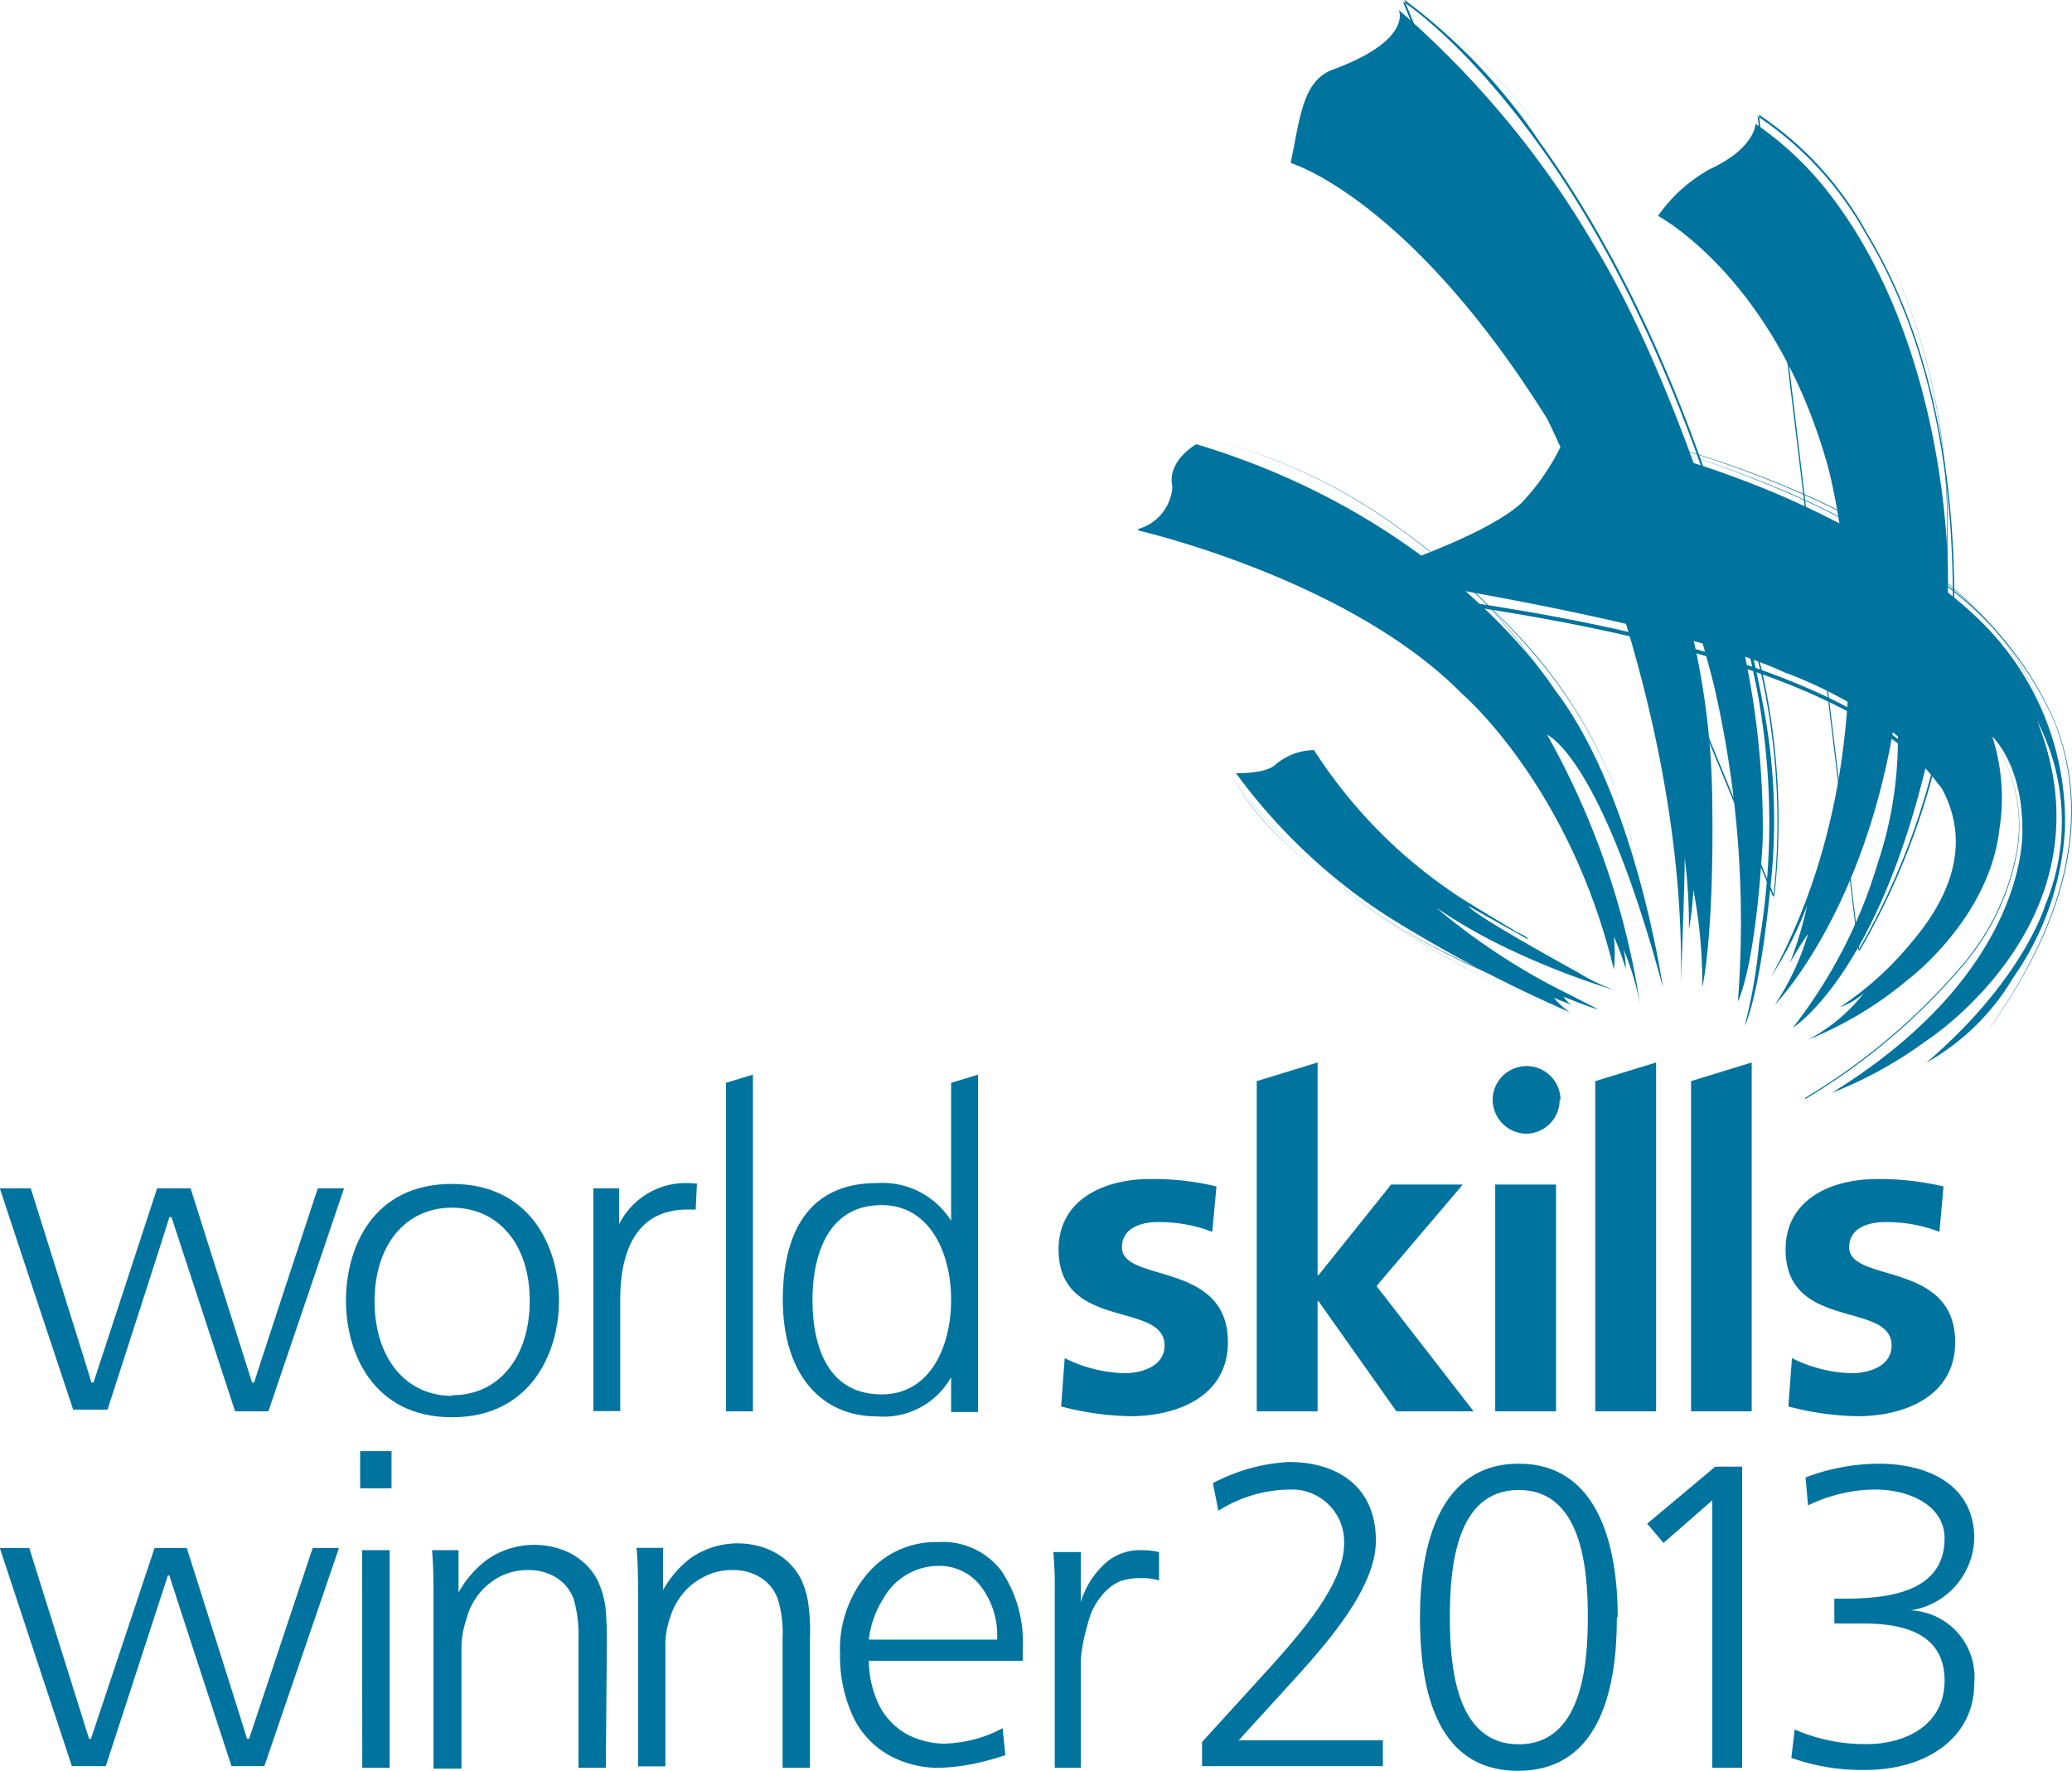 <svg xmlns="http://www.w3.org/2000/svg" width="34.48mm" height="29.47mm" viewBox="0 0 97.75 83.55"><defs><style>.a{fill:#00739e;}</style></defs><title>oberhofer_logos_footer-world-skills-blau</title><path class="a" d="M56.72,82.21,60,78.61c1.71-1.9,3.42-4,3.42-5.75a2.46,2.46,0,0,0-2.37-2.56h-.14a6.4,6.4,0,0,0-3.42,1L57.23,70a8.65,8.65,0,0,1,3.58-1c2.3,0,4.11,1.16,4.11,3.72,0,2.12-2.07,4.58-3.91,6.6l-2.56,2.81h6.8v1.22H56.72Z" transform="translate(-0.01 -0.02)"/><path class="a" d="M76.29,76.32c0,3-.61,7.25-4.67,7.25S67,79.3,67,76.32c0-3.31.88-7.24,4.66-7.24s4.67,3.93,4.67,7.24m-7.92,0c0,2.37.3,6,3.25,6s3.26-3.66,3.26-6-.3-6-3.26-6-3.25,3.66-3.25,6" transform="translate(-0.01 -0.02)"/><polygon class="a" points="80.92 69.2 82.19 69.2 82.19 83.41 80.78 83.41 80.78 70.79 78.48 72.8 77.71 71.89 80.92 69.2"/><path class="a" d="M86.55,75.45h.37c1.94,0,4.83-.2,4.83-2.85,0-1.59-1.73-2.3-3.26-2.3a7.32,7.32,0,0,0-3.18.75l-.12-1.32a9.9,9.9,0,0,1,3.44-.65c2.34,0,4.52,1,4.52,3.52a3.53,3.53,0,0,1-3,3.4h0a3.15,3.15,0,0,1,3,3.44c0,2.59-2.28,4.09-5.13,4.09a9.92,9.92,0,0,1-3.5-.57l.16-1.34a8.24,8.24,0,0,0,3.42.69c1.71,0,3.65-.83,3.65-3,0-2.45-2.37-2.69-3.89-2.69H86.55Z" transform="translate(-0.01 -0.02)"/><path class="a" d="M21.33,55.88c-3.73,0-5,3-5,5.51s1.32,5.5,5,5.5,5.05-3,5.05-5.5-1.32-5.51-5.05-5.51m0,10c-2.18,0-3.65-1.79-3.65-4.46S19.15,57,21.33,57,25,58.72,25,61.39s-1.46,4.46-3.65,4.46" transform="translate(-0.01 -0.02)"/><path class="a" d="M29.22,57.81V56.09H28V66.6h1.27V61.34c0-1.94.55-4.25,3.17-4.25h.39l.06-1.23h-.15a3.51,3.51,0,0,0-3.56,2" transform="translate(-0.01 -0.02)"/><path class="a" d="M57.2,58.14a7,7,0,0,0-2.57-.46c-.77,0-1.69.27-1.69,1.19,0,1.7,5,.62,5,4.48,0,2.49-2.29,3.49-4.62,3.49a13.78,13.78,0,0,1-3.25-.46l.17-2.28a6.65,6.65,0,0,0,2.83.71c.72,0,1.88-.28,1.88-1.31,0-2.1-5-.67-5-4.53,0-2.31,2.08-3.32,4.32-3.32A12.66,12.66,0,0,1,57.4,56Z" transform="translate(-0.01 -0.02)"/><rect class="a" x="70.54" y="55.89" width="2.87" height="10.7"/><path class="a" d="M91.51,58.14a7,7,0,0,0-2.57-.46c-.77,0-1.69.27-1.69,1.19,0,1.7,5,.62,5,4.48,0,2.49-2.29,3.49-4.62,3.49a13.7,13.7,0,0,1-3.25-.46l.17-2.28a6.61,6.61,0,0,0,2.82.71c.73,0,1.88-.28,1.88-1.31,0-2.1-5-.67-5-4.53,0-2.31,2.07-3.32,4.32-3.32A13.12,13.12,0,0,1,91.7,56Z" transform="translate(-0.01 -0.02)"/><polygon class="a" points="64.94 60.68 69.01 55.89 65.63 55.89 62.2 60.17 62.16 60.17 62.16 50.13 59.29 51.01 59.29 66.59 62.16 66.59 62.16 61.39 62.2 61.39 65.88 66.59 69.52 66.59 64.94 60.68"/><path class="a" d="M46.1,50.74l-1.22.37v6.51a3.82,3.82,0,0,0-3.49-1.78c-3.68,0-4.45,3-4.45,5.51,0,3.39,1.71,5.5,4.46,5.5A3.65,3.65,0,0,0,44.88,65v1.64h1.27V50.72ZM41.61,65.81c-3,0-3.27-3.12-3.27-4.46s.32-4.47,3.27-4.47c2.26,0,3.27,2.25,3.27,4.47s-1,4.46-3.27,4.46" transform="translate(-0.01 -0.02)"/><polygon class="a" points="35.47 50.72 34.25 51.09 34.25 66.59 35.52 66.59 35.52 50.7 35.47 50.72"/><polygon class="a" points="75.26 51.01 75.26 66.59 78.13 66.59 78.13 50.13 75.26 51.01"/><polygon class="a" points="79.78 51.01 79.78 51.01 79.78 66.59 82.64 66.59 82.64 50.13 79.78 51.01"/><path class="a" d="M73.63,51.92a1.6,1.6,0,1,0-3.2,0A1.61,1.61,0,0,0,72,53.51a1.59,1.59,0,0,0,1.59-1.59" transform="translate(-0.01 -0.02)"/><path class="a" d="M1.39,56.09H0c.06.2,3.42,10.34,3.46,10.44H5.08S8,57.5,8,57.45h.1l3,9.16h1.57l3.57-10.52H15s-3,9.1-3,9.16h-.1L9,56.09H7.42l-3,9.16h-.1c0-.06-2.86-9.16-2.86-9.16Z" transform="translate(-0.01 -0.02)"/><path class="a" d="M53.71,25.05S63.65,27.32,69,32.77c0,0,5.06,4.32,7.15,13a8.13,8.13,0,0,0,0-1.56,14,14,0,0,1,.56,1.53,4.71,4.71,0,0,0-.1-.92,13.26,13.26,0,0,1,.77,2.56A37.4,37.4,0,0,0,73,34.69s2.53,1,5.46,11.91c0,0-1.3-9.1-5.11-14.05,0,0-5-8-16.9-11.57,0,0-1.4.77-1.13,2a2.22,2.22,0,0,1-1.61,2" transform="translate(-0.01 -0.02)"/><path class="a" d="M77.67,43.6h0a31.75,31.75,0,0,0-4.93-11.85A27.78,27.78,0,0,0,65.8,24.8,25.87,25.87,0,0,0,57,20.72h0a25.8,25.8,0,0,1,8.85,4.09,27.33,27.33,0,0,1,6.94,7,31.65,31.65,0,0,1,4.94,11.86Z" transform="translate(-0.01 -0.02)"/><path class="a" d="M77,39.7h0a22.27,22.27,0,0,0-4.63-8.88A30.3,30.3,0,0,0,65.62,25a37.13,37.13,0,0,0-8.68-4.23h0A37.39,37.39,0,0,1,65.63,25a30.38,30.38,0,0,1,6.73,5.86A22.27,22.27,0,0,1,77,39.67h0Z" transform="translate(-0.01 -0.02)"/><path class="a" d="M62.9,3.3c-1.44.53-1.55,2.25-2,4.41,0,0,5.58,1.64,12.1,12.07,0,0,6.6,13,6.31,26.71,0,0,.19-5.07.18-6a25.45,25.45,0,0,1,.2,3.38A14.86,14.86,0,0,0,79.9,42a23.58,23.58,0,0,1,.42,4.6s.56-2.3.47-8.78A35.82,35.82,0,0,0,79.61,29s-1.69-5.72-2-6.62a81.63,81.63,0,0,1,3.24,9.89,49.44,49.44,0,0,1,1.15,15s.83-1.52,1.17-7.59A39.54,39.54,0,0,0,82,29.52l-1.19-4.2a42.06,42.06,0,0,1,2.13,7.46A34,34,0,0,1,83,44.52a24.68,24.68,0,0,1-.68,3.9S83,47.2,83.52,42a28.53,28.53,0,0,0-.33-8.7,48.4,48.4,0,0,0-1.25-5.19S79.14,18,75.2,11.56A44.29,44.29,0,0,0,66,.49s.69,1.41-3.1,2.81" transform="translate(-0.01 -0.02)"/><path class="a" d="M82.87,32.1h0A91.52,91.52,0,0,0,79,18.61,56.74,56.74,0,0,0,73.81,7.92,23.08,23.08,0,0,0,66.21.05h0a22.9,22.9,0,0,1,7.6,7.87A56.44,56.44,0,0,1,79,18.61a94,94,0,0,1,3.89,13.48Z" transform="translate(-0.01 -0.02)"/><path class="a" d="M83.67,42.36h0a32.44,32.44,0,0,0-.48-10.12c-2.93-12.93-7.39-21-10.62-25.45C69.07,1.94,66.22.1,66.19.09M66.25,0a27.25,27.25,0,0,1,6.4,6.72c3.24,4.49,7.7,12.55,10.59,25.43a32.4,32.4,0,0,1,.48,10.16Z" transform="translate(-0.01 -0.02)"/><path class="a" d="M78.22,10.2s5.51,2.91,8,11.74c0,0,3.61,12.67-2.66,24.18a18.18,18.18,0,0,0,1.71-3.38,18.88,18.88,0,0,1-.82,2.72s.49-.87.86-1.38a12.21,12.21,0,0,1-1.57,3.35s4.39-4.47,5.75-14a18.47,18.47,0,0,1-.9,7.34,23.49,23.49,0,0,1-4,7.74s4-2.45,6.4-12.84a37.14,37.14,0,0,0,.92-8.6S92,16.22,86.08,8.86a15.44,15.44,0,0,0-3.25-3S82.83,7,80.68,8a7.27,7.27,0,0,0-2.46,2.22" transform="translate(-0.01 -0.02)"/><path class="a" d="M90.29,38h0a51.36,51.36,0,0,0,1.58-13A30.31,30.31,0,0,0,90,14.25a17.35,17.35,0,0,0-7.06-8.73h0A17.44,17.44,0,0,1,90,14.23,30.67,30.67,0,0,1,91.9,25a51.83,51.83,0,0,1-1.59,13Z" transform="translate(-0.01 -0.02)"/><path class="a" d="M87.69,44.92h0a.09.09,0,0,1,0-.07A34.07,34.07,0,0,0,92,32c.42-5.88.09-14.29-4-21a15.93,15.93,0,0,0-5.08-5.5.09.09,0,0,1,0-.07m.07,0A15.82,15.82,0,0,1,88.08,11c4.06,6.7,4.4,15.14,4,21a33.8,33.8,0,0,1-4.35,12.9Z" transform="translate(-0.01 -0.02)"/><path class="a" d="M85.17,51.82h0a29.75,29.75,0,0,0,7.56-6.44,11.41,11.41,0,0,0,2.44-5.3,7.19,7.19,0,0,0-1.42-5.54h0a7.23,7.23,0,0,1,1.44,5.57,11.3,11.3,0,0,1-2.45,5.32,29.64,29.64,0,0,1-7.57,6.45Z" transform="translate(-0.01 -0.02)"/><path class="a" d="M97.16,36.23h0a14,14,0,0,0-4.47-8,27.32,27.32,0,0,0-7.81-5A47.92,47.92,0,0,0,74.15,20h0a48.28,48.28,0,0,1,10.72,3.26,27.51,27.51,0,0,1,7.82,5,14,14,0,0,1,4.48,8h0Z" transform="translate(-0.01 -0.02)"/><path class="a" d="M93.93,48.45h0c3.68-5.25,4.68-10.08,3-14.37a16.21,16.21,0,0,0-5.31-6.57A34.34,34.34,0,0,0,84,23.13,54.53,54.53,0,0,0,74.15,20h0A56.59,56.59,0,0,1,84,23.1a35,35,0,0,1,7.63,4.36,16.11,16.11,0,0,1,5.31,6.59c1.72,4.3.72,9.14-3,14.4Z" transform="translate(-0.01 -0.02)"/><path class="a" d="M92.41,39.8h0a.1.1,0,0,1-.08-.1h0A3.53,3.53,0,0,0,91.44,37c-2.15-3-8.72-7-27.75-9.1a.09.09,0,0,1,0-.18h0c19.13,2.08,25.73,6.16,27.9,9.21a3.79,3.79,0,0,1,.89,2.8A.1.1,0,0,1,92.41,39.8Z" transform="translate(-0.01 -0.02)"/><path class="a" d="M58.32,36.5a27.06,27.06,0,0,0,7.13,6.74,65.6,65.6,0,0,0,8.62,4.54,3.72,3.72,0,0,1-.75-.68s.53.22.84.33a1,1,0,0,1-.38-.38s1.36.55,1.64.6L74.16,47a30.7,30.7,0,0,1-6.4-4.16,25.14,25.14,0,0,0,3.14,1.82,37.11,37.11,0,0,0,5.35,2.1,9.09,9.09,0,0,1-1.78-.85s-5-2.74-5.18-3.14c0,0,1.93,1.09,2.15,1.2,0,0,.48.28.61.34s0-.11-.4-.27c0,0-2.23-1.33-2.79-1.7A23.36,23.36,0,0,1,62,35.41a2.88,2.88,0,0,0-1.81.68s-.33.42-1.85.41" transform="translate(-0.01 -0.02)"/><path class="a" d="M71.09,46.3h0a34.53,34.53,0,0,1-10.47-6.53,12.68,12.68,0,0,1-2.55-3.23h0a13.27,13.27,0,0,0,2.55,3.22A33.17,33.17,0,0,0,71.1,46.25h0Z" transform="translate(-0.01 -0.02)"/><path class="a" d="M74.09,47.86h0a38.83,38.83,0,0,1-12.37-7.28,21.28,21.28,0,0,1-3.64-4h0a22,22,0,0,0,3.64,4,38.29,38.29,0,0,0,12.36,7.27h0Z" transform="translate(-0.01 -0.02)"/><path class="a" d="M64.56,27.15S79,29.31,84.21,31.75c0,0,13,4.47,6,12.71a15.12,15.12,0,0,1-3.4,3.08,3.3,3.3,0,0,0,1.13-.66,8.14,8.14,0,0,1-2.64,2.2A17.54,17.54,0,0,0,90,46.26s3.87-2.88,4.34-7.14A9.44,9.44,0,0,0,94,34.77s1.41,1.28,1.42,4.35c0,0,.45,6.64-9,12.47a19.68,19.68,0,0,0,4.45-2.45s9-5.76,5.24-15.12a10.27,10.27,0,0,1,.39,8.7s-1,3.5-5.61,7.44a11,11,0,0,0,4.09-4,13.59,13.59,0,0,0,2.45-7,13.23,13.23,0,0,0-4.06-9.91s-4.65-4.82-14.56-7.72a35.08,35.08,0,0,0-4.87-1.12,10.63,10.63,0,0,1-2.15,3.34c-1.25,1.15-4.15,2.33-7.18,3.39" transform="translate(-0.01 -0.02)"/><path class="a" d="M1.36,73.06H0c.06.2,3.37,10.2,3.4,10.29H5l2.93-9H8c0,.06,2.93,9,2.93,9h1.55L16,73.06H14.76l-3,9h-.1c0-.06-2.84-9-2.84-9H7.3l-3,9H4.21l-2.82-9h0" transform="translate(-0.01 -0.02)"/><path class="a" d="M17,68.49h1.48v1.75H17Zm.09,4.67h1.3V83.43H17.1Z" transform="translate(-0.01 -0.02)"/><path class="a" d="M38.22,83.43H36.93V77.28a5.33,5.33,0,0,0-.23-1.82,1.94,1.94,0,0,0-.8-1,2.39,2.39,0,0,0-1.32-.36,2.76,2.76,0,0,0-1.38.33,3,3,0,0,0-1.06.89,3.16,3.16,0,0,0-.51,1,3.92,3.92,0,0,0-.23,1.4v5.64H30.11v-8c0-.75,0-1.52-.07-2.31h1.25v2a4.78,4.78,0,0,1,1.31-1.52,3.88,3.88,0,0,1,3.58-.44,3.23,3.23,0,0,1,1,.62,3,3,0,0,1,.62.82,3.9,3.9,0,0,1,.35,1.22,9.32,9.32,0,0,1,.07,1.59Z" transform="translate(-0.01 -0.02)"/><path class="a" d="M28.59,83.43H27.3V77.28a5.87,5.87,0,0,0-.23-1.82,2,2,0,0,0-.81-1,2.42,2.42,0,0,0-1.33-.36,2.87,2.87,0,0,0-1.38.33,3.13,3.13,0,0,0-1.54,2,4.15,4.15,0,0,0-.23,1.4v5.64H20.46v-8c0-.75,0-1.52-.07-2.31h1.25v2A4.9,4.9,0,0,1,23,73.6a3.9,3.9,0,0,1,3.59-.44,3.27,3.27,0,0,1,1,.62,3,3,0,0,1,.62.82,4.53,4.53,0,0,1,.36,1.22c.05.52.07,1.05.07,1.59Z" transform="translate(-0.01 -0.02)"/><path class="a" d="M48.25,78.38H41a4.89,4.89,0,0,0,.51,2.15,3.29,3.29,0,0,0,1.31,1.33,3.92,3.92,0,0,0,1.77.43A6.67,6.67,0,0,0,46,82.08a6,6,0,0,0,1.31-.52l.13,1.27a12.15,12.15,0,0,1-1.6.43,9.2,9.2,0,0,1-1.58.17,4.8,4.8,0,0,1-2.37-.63,4.07,4.07,0,0,1-1.67-1.86,6.81,6.81,0,0,1-.58-2.88A5.52,5.52,0,0,1,41,74.19a4.22,4.22,0,0,1,3.26-1.41,3.46,3.46,0,0,1,3,1.37,6,6,0,0,1,1,3.65v.58m-7.21-1h6a3.8,3.8,0,0,0-.82-2.58,2.46,2.46,0,0,0-1.94-.9,3,3,0,0,0-2.61,1.55A4.5,4.5,0,0,0,41,77.37" transform="translate(-0.01 -0.02)"/><path class="a" d="M51,83.43H49.77V75a16.3,16.3,0,0,0-.07-1.75H51l0,2.36a4,4,0,0,1,1.27-1.93,2.46,2.46,0,0,1,1.6-.52,3.75,3.75,0,0,1,.82.09v1.34a2.62,2.62,0,0,0-.84-.11,2.86,2.86,0,0,0-1,.15,2.15,2.15,0,0,0-.74.53,3.6,3.6,0,0,0-.56.82,5.37,5.37,0,0,0-.27.83A8.14,8.14,0,0,0,51,78.29Z" transform="translate(-0.01 -0.02)"/></svg>
